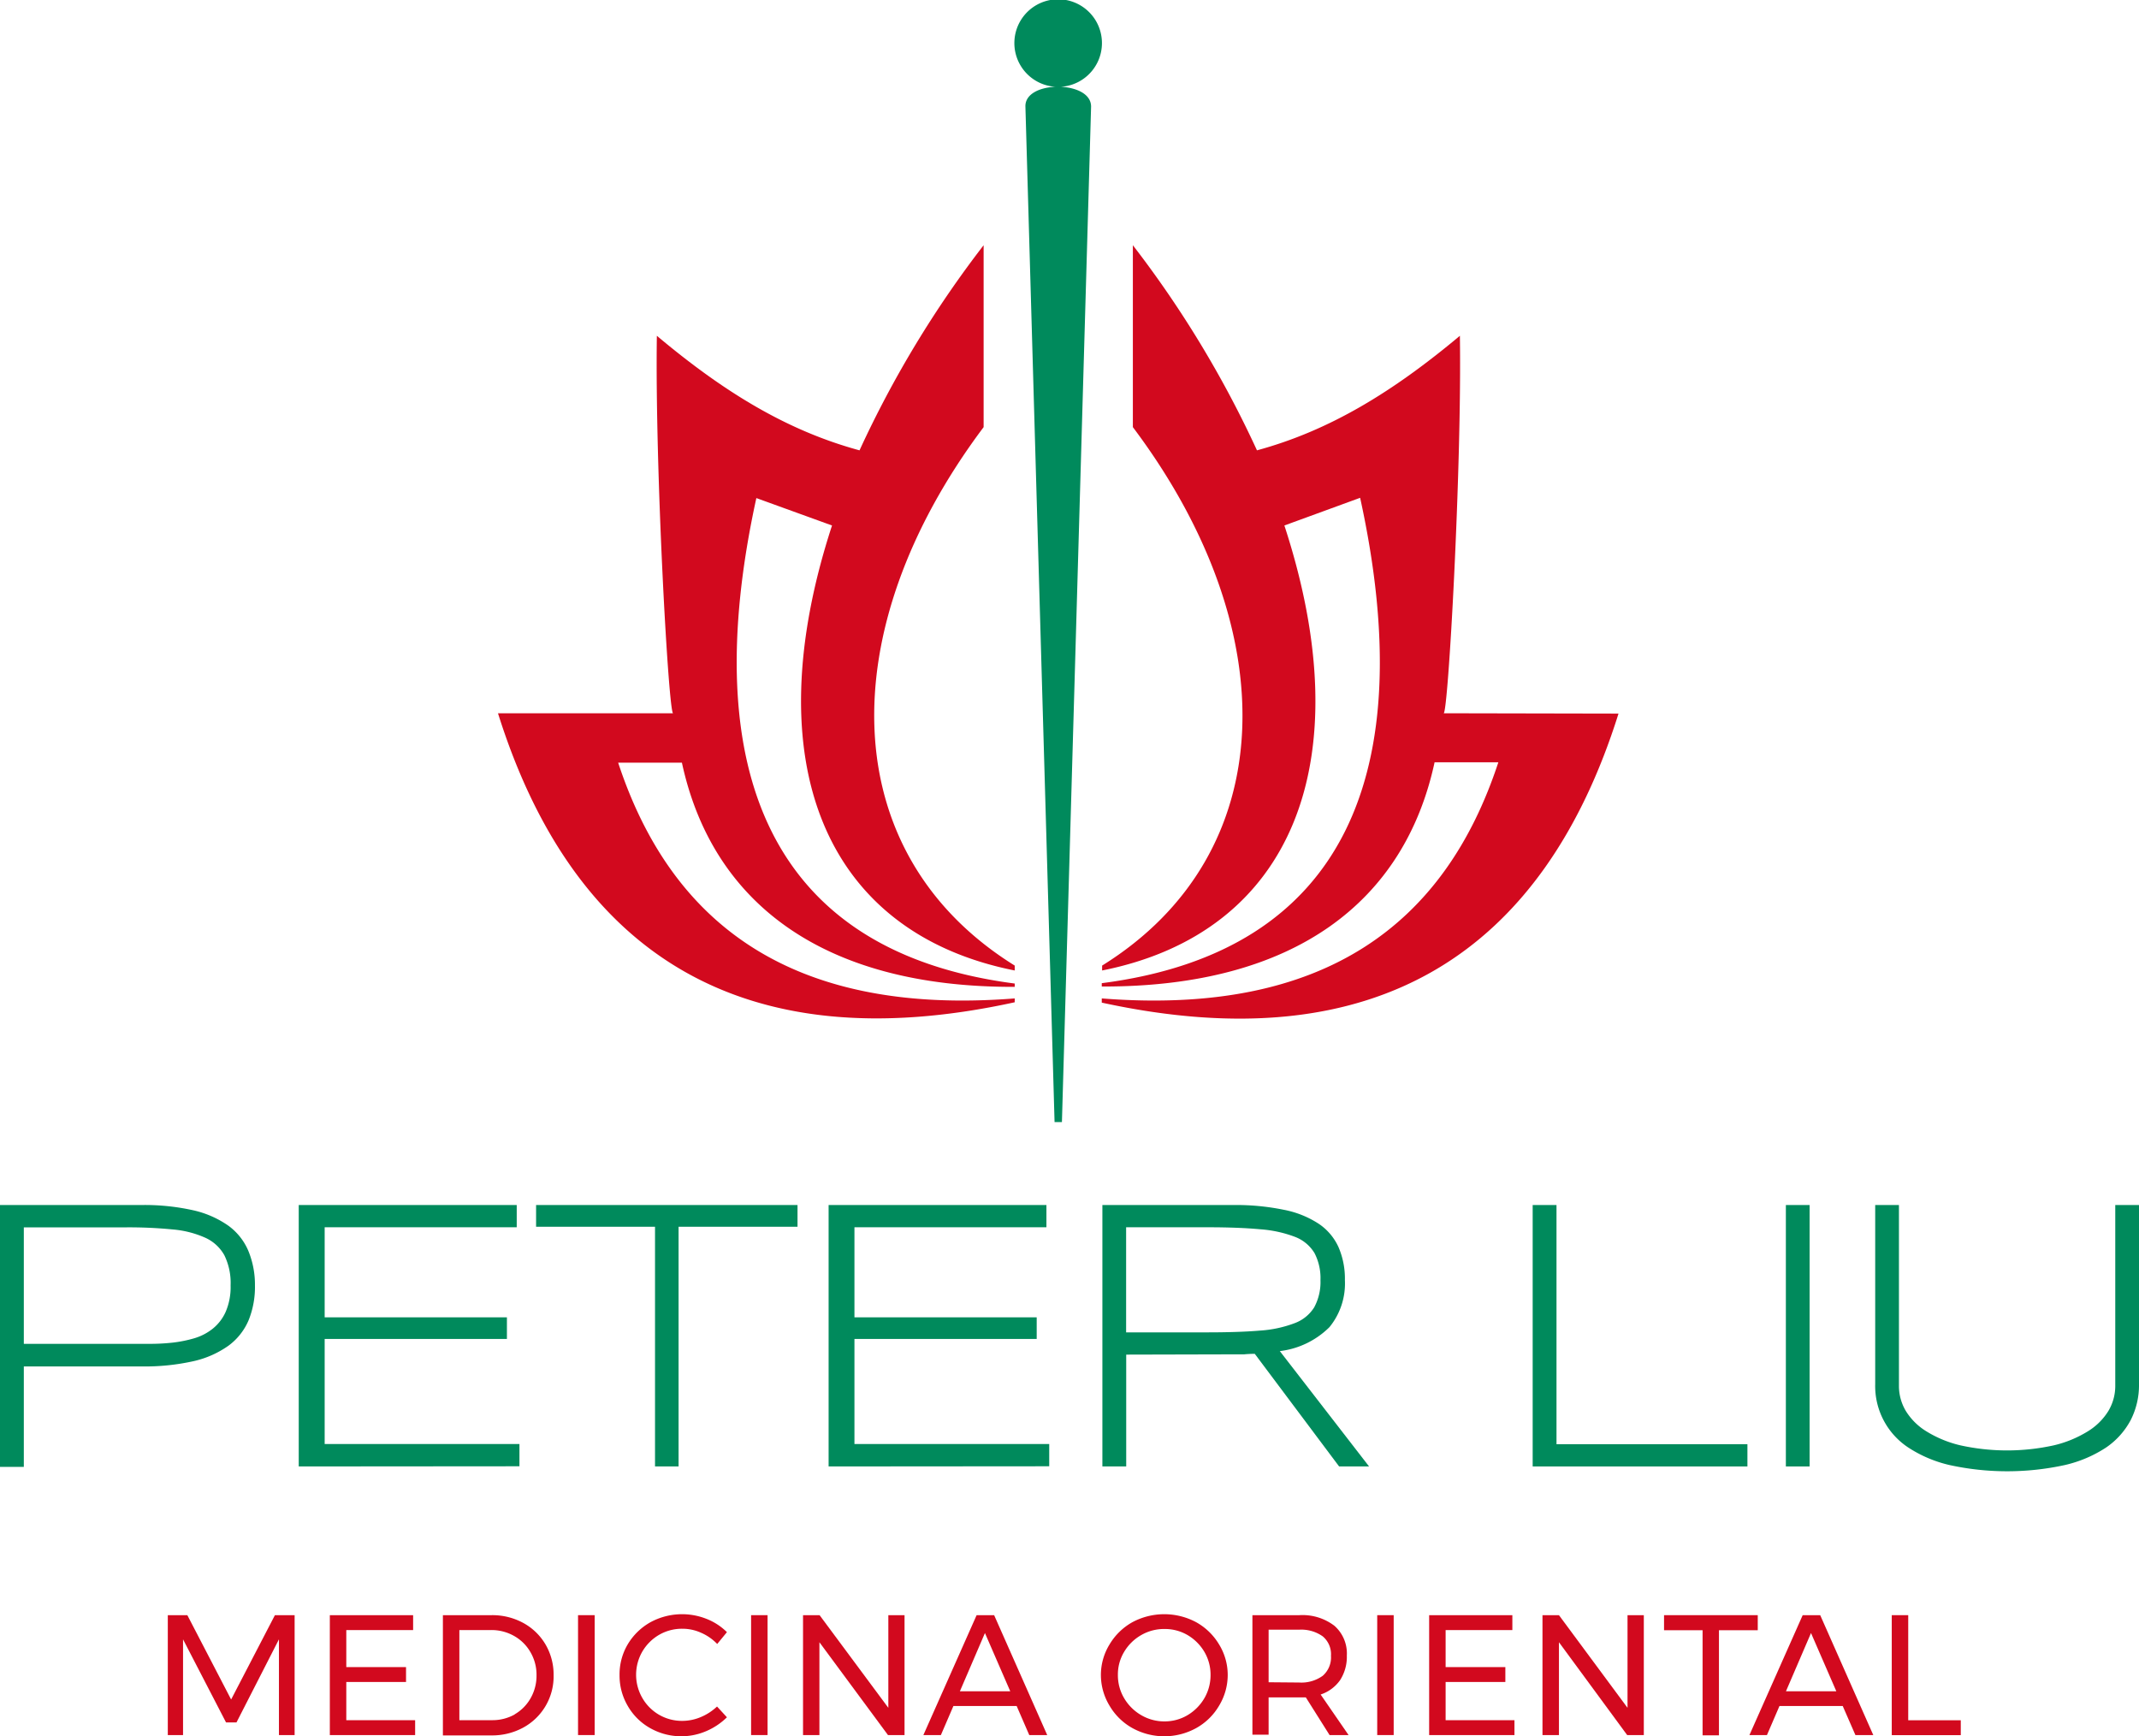 <svg xmlns="http://www.w3.org/2000/svg" viewBox="0 0 244.23 198.25"><defs><style>.cls-1{fill:#008a5c;}.cls-2{fill:#d2091e;}</style></defs><g id="Camada_2" data-name="Camada 2"><g id="Camada_2-2" data-name="Camada 2"><path class="cls-1" d="M29.11,146.76a10.12,10.12,0,0,1-.73,4,7,7,0,0,1-2.29,2.89,11.1,11.1,0,0,1-4,1.77,25.52,25.52,0,0,1-5.94.6H2.72v11.47H0V137.59H16.12a25.52,25.52,0,0,1,5.94.6,11.26,11.26,0,0,1,4,1.75,6.86,6.86,0,0,1,2.29,2.87A10.12,10.12,0,0,1,29.11,146.76Zm-2.78,0a7.2,7.2,0,0,0-.71-3.43,4.72,4.72,0,0,0-2.17-2,11.45,11.45,0,0,0-3.72-.95,51.21,51.21,0,0,0-5.34-.24H2.72v13.3H16.94a23.88,23.88,0,0,0,2.69-.13,14.53,14.53,0,0,0,2.53-.5,6.16,6.16,0,0,0,2.13-1.1,5.16,5.16,0,0,0,1.48-1.93A7.17,7.17,0,0,0,26.33,146.76Z"/><path class="cls-1" d="M34.11,167.44V137.59H59v2.54H37.07v10.28H57.88v2.47H37.07v12H59.31v2.54Z"/><path class="cls-1" d="M77.48,140.07v27.37H74.79V140.07H61.21v-2.48H91.06v2.48Z"/><path class="cls-1" d="M94.61,167.44V137.59h24.87v2.54H97.56v10.28h20.81v2.47H97.56v12H119.8v2.54Z"/><path class="cls-1" d="M128.59,154.67v12.77h-2.72V137.59h14.86a27.25,27.25,0,0,1,5.84.54,11.1,11.1,0,0,1,4,1.6,6.38,6.38,0,0,1,2.27,2.69,9.09,9.09,0,0,1,.72,3.75,7.87,7.87,0,0,1-1.76,5.36,9.65,9.65,0,0,1-5.67,2.74l10.19,13.17H152.9l-9.63-12.86q-.6,0-1.23.06c-.42,0-.86,0-1.31,0Zm22.18-8.5a6.2,6.2,0,0,0-.68-3.09,4.45,4.45,0,0,0-2.19-1.84,13.94,13.94,0,0,0-4-.88q-2.47-.23-6.06-.23h-9.26v12h9.18c2.39,0,4.41-.06,6.06-.2a13.6,13.6,0,0,0,4-.85,4.46,4.46,0,0,0,2.23-1.8A6.06,6.06,0,0,0,150.77,146.17Z"/><path class="cls-1" d="M175,167.44V137.59h2.72V164.9h21.8v2.54Z"/><path class="cls-1" d="M203.91,167.44V137.59h2.71v29.85Z"/><path class="cls-1" d="M243.29,162.13a8.77,8.77,0,0,1-2.82,3.15,14.49,14.49,0,0,1-4.71,2,30.85,30.85,0,0,1-13.16,0,14.59,14.59,0,0,1-4.71-2,8.4,8.4,0,0,1-3.78-7.23V137.59h2.71v20.68a5.56,5.56,0,0,0,.79,2.84,7.11,7.11,0,0,0,2.36,2.33,13,13,0,0,0,3.87,1.59,24.78,24.78,0,0,0,10.66,0,13,13,0,0,0,3.87-1.59,7.11,7.11,0,0,0,2.36-2.33,5.56,5.56,0,0,0,.79-2.84V137.59h2.71v20.46A8.79,8.79,0,0,1,243.29,162.13Z"/><path class="cls-2" d="M19.16,184.42h2.23l5,9.63,5-9.63h2.25v13.69H31.85l0-10.93L27,196.67H25.81l-4.91-9.49v10.93H19.16Z"/><path class="cls-2" d="M37.66,184.42h9.51v1.7H39.54v4.23h6.82v1.7H39.54v4.36H47.4v1.7H37.66Z"/><path class="cls-2" d="M59.75,185.31a6.6,6.6,0,0,1,2.54,2.46,6.8,6.8,0,0,1,.92,3.5,6.65,6.65,0,0,1-3.49,6,7.44,7.44,0,0,1-3.63.88H50.57V184.42h5.57A7.37,7.37,0,0,1,59.75,185.31Zm-1,10.44a4.9,4.9,0,0,0,1.83-1.84,5.17,5.17,0,0,0,.68-2.62,5.1,5.1,0,0,0-.69-2.64,4.93,4.93,0,0,0-1.86-1.85,5.23,5.23,0,0,0-2.63-.68H52.45v10.29h3.73A5.18,5.18,0,0,0,58.78,195.75Z"/><path class="cls-2" d="M66,184.42H67.9v13.69H66Z"/><path class="cls-2" d="M80.05,186.43a5.15,5.15,0,0,0-2.14-.46,5.21,5.21,0,0,0-2.66.7,5.3,5.3,0,0,0-1.91,1.91,5.28,5.28,0,0,0,0,5.29,5.2,5.2,0,0,0,4.57,2.62,5.44,5.44,0,0,0,2.12-.44,6.09,6.09,0,0,0,1.84-1.2L83,196.08a7.63,7.63,0,0,1-2.41,1.6,7.21,7.21,0,0,1-6.35-.36,6.76,6.76,0,0,1-2.56-2.53,6.84,6.84,0,0,1-.94-3.54,6.74,6.74,0,0,1,.94-3.51,7,7,0,0,1,2.6-2.52,7.57,7.57,0,0,1,6.38-.38A6.83,6.83,0,0,1,83,186.36l-1.11,1.35A5.62,5.62,0,0,0,80.05,186.43Z"/><path class="cls-2" d="M85.76,184.42h1.88v13.69H85.76Z"/><path class="cls-2" d="M101.43,184.42h1.85v13.69h-1.89l-7.83-10.6v10.6H91.69V184.42h1.89L101.43,195Z"/><path class="cls-2" d="M117.52,198.11l-1.44-3.32h-7.22l-1.43,3.32h-2l6.08-13.69h2l6.06,13.69Zm-7.92-5h5.75l-2.89-6.65Z"/><path class="cls-2" d="M136.57,185.22a7,7,0,0,1,2.61,2.52,6.66,6.66,0,0,1,1,3.51,6.78,6.78,0,0,1-1,3.53,6.92,6.92,0,0,1-2.61,2.54,7.55,7.55,0,0,1-7.26,0,6.92,6.92,0,0,1-2.61-2.54,6.78,6.78,0,0,1-1-3.53,6.66,6.66,0,0,1,1-3.51,7,7,0,0,1,2.6-2.52,7.72,7.72,0,0,1,7.27,0Zm-6.26,1.47a5.33,5.33,0,0,0-1.95,1.91,5,5,0,0,0-.72,2.65,5.13,5.13,0,0,0,.72,2.66,5.39,5.39,0,0,0,1.95,1.93,5.21,5.21,0,0,0,2.65.71,5.11,5.11,0,0,0,2.63-.71,5.46,5.46,0,0,0,1.92-1.93,5.22,5.22,0,0,0,.71-2.66,5.13,5.13,0,0,0-.71-2.65,5.41,5.41,0,0,0-1.92-1.91A5.1,5.1,0,0,0,133,186,5.2,5.2,0,0,0,130.31,186.69Z"/><path class="cls-2" d="M151.81,198.11l-2.71-4.3c-.32,0-.57,0-.77,0h-3.48v4.26H143V184.42h5.36a6,6,0,0,1,4,1.21,4.21,4.21,0,0,1,1.42,3.41,4.91,4.91,0,0,1-.77,2.8,4.4,4.4,0,0,1-2.22,1.64l3.19,4.63Zm-3.48-6a4.16,4.16,0,0,0,2.7-.77,2.78,2.78,0,0,0,.94-2.28,2.66,2.66,0,0,0-.94-2.22,4.22,4.22,0,0,0-2.7-.76h-3.48v6Z"/><path class="cls-2" d="M157.25,184.42h1.88v13.69h-1.88Z"/><path class="cls-2" d="M163.18,184.42h9.5v1.7h-7.62v4.23h6.82v1.7h-6.82v4.36h7.86v1.7h-9.74Z"/><path class="cls-2" d="M185.83,184.42h1.86v13.69h-1.9L178,187.51v10.6h-1.88V184.42H178L185.83,195Z"/><path class="cls-2" d="M190,184.42h10.7v1.72h-4.43v12H194.4v-12H190Z"/><path class="cls-2" d="M211.85,198.11l-1.45-3.32h-7.22l-1.43,3.32h-2l6.08-13.69h2l6.06,13.69Zm-7.93-5h5.75l-2.89-6.65Z"/><path class="cls-2" d="M216,184.42h1.88v12h6v1.7H216Z"/><path class="cls-1" d="M121.13,9.91a5,5,0,1,0-.62,0c-1.76.07-3.43.79-3.43,2.21l3.33,116h.84l3.33-115.95C124.58,10.73,122.9,10,121.13,9.91Z"/><path class="cls-2" d="M115.86,110.81l0-.56C95.36,97.5,94.87,72,112.31,48.77V28A121.31,121.31,0,0,0,98.14,51.42C89.82,49.16,82.61,44.73,75,38.34c-.23,15.16,1.35,43.32,1.86,43.1h-20c8.53,27.16,27.53,39.88,59,33V114c-25.38,2-39.2-8.45-45.28-26.92h7.28c3.4,15.78,15.85,25.67,38,25.6v-.38C88,108.69,79.53,88.08,86.36,56.87L95,60C86.18,87,94.12,106.49,115.86,110.81Z"/><path class="cls-2" d="M164.83,81.44c.51.22,2.09-27.94,1.86-43.1-7.64,6.39-14.85,10.82-23.17,13.08A121.31,121.31,0,0,0,129.35,28V48.77c17.44,23.2,17,48.73-3.51,61.48l0,.56C147.54,106.49,155.48,87,146.65,60l8.65-3.16c6.83,31.21-1.58,51.82-29.5,55.42v.38c22.15.07,34.6-9.82,38-25.6h7.28C165,105.54,151.18,116,125.8,114v.48c31.48,6.85,50.48-5.87,59-33Z"/></g></g></svg>